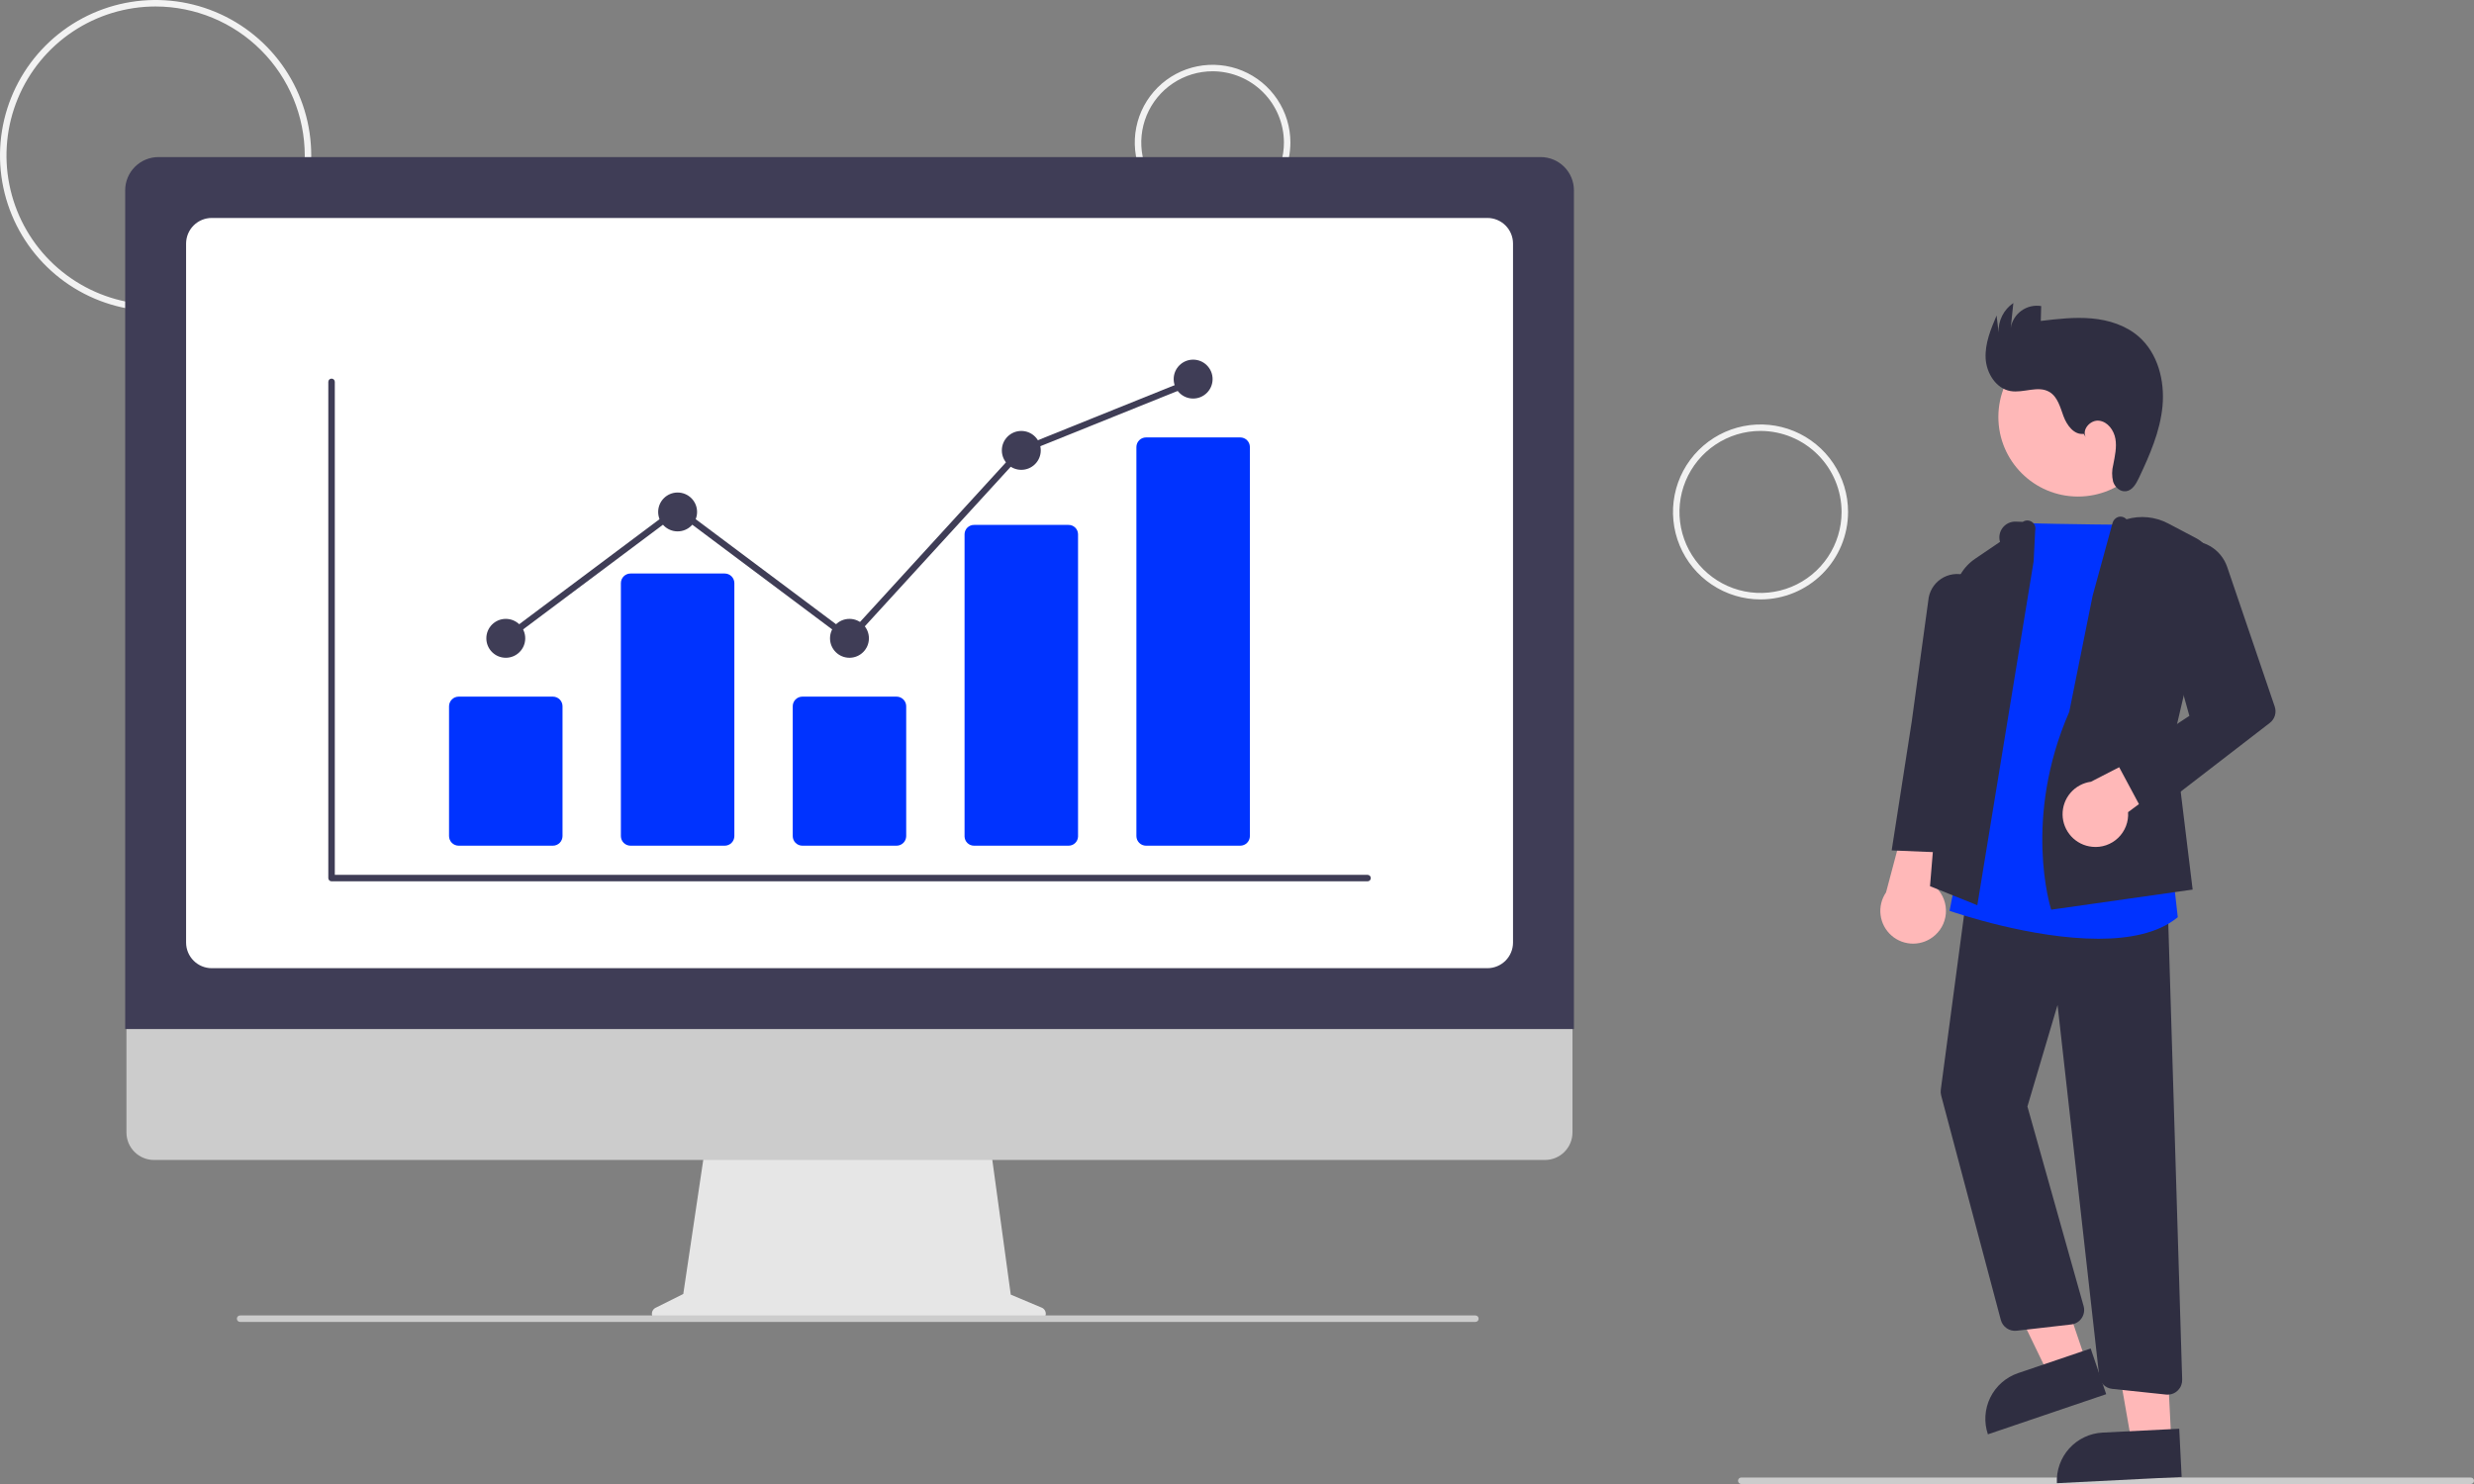 <svg width="155" height="93" viewBox="0 0 155 93" fill="none" xmlns="http://www.w3.org/2000/svg">
<rect x="0" y="0" width="155" height="93" fill="#808080" stroke="none"/>
<g clip-path="url(#clip0_249_5690)">
<path d="M9.75 19.494C7.822 19.494 5.937 18.922 4.333 17.851C2.73 16.78 1.48 15.258 0.742 13.477C0.004 11.696 -0.189 9.736 0.187 7.845C0.564 5.955 1.492 4.218 2.856 2.855C4.219 1.492 5.957 0.563 7.848 0.187C9.739 -0.189 11.7 0.004 13.482 0.742C15.263 1.48 16.786 2.729 17.857 4.332C18.929 5.935 19.5 7.819 19.5 9.747C19.498 12.331 18.469 14.808 16.642 16.636C14.814 18.463 12.335 19.491 9.75 19.494ZM9.75 0.406C7.902 0.406 6.096 0.954 4.559 1.98C3.022 3.007 1.825 4.465 1.118 6.172C0.41 7.879 0.225 9.757 0.586 11.569C0.946 13.381 1.836 15.045 3.143 16.352C4.45 17.658 6.115 18.547 7.927 18.908C9.74 19.268 11.619 19.083 13.326 18.376C15.033 17.669 16.493 16.472 17.52 14.936C18.546 13.4 19.094 11.594 19.094 9.747C19.091 7.27 18.106 4.896 16.354 3.145C14.603 1.394 12.228 0.409 9.75 0.406Z" fill="#F2F2F2"/>
<path d="M75.971 13.808C75.007 13.808 74.064 13.522 73.262 12.986C72.461 12.451 71.836 11.69 71.467 10.799C71.098 9.909 71.001 8.929 71.189 7.984C71.377 7.038 71.842 6.17 72.524 5.488C73.205 4.807 74.074 4.343 75.02 4.155C75.965 3.967 76.946 4.063 77.837 4.432C78.727 4.801 79.489 5.425 80.024 6.227C80.56 7.028 80.846 7.971 80.846 8.934C80.844 10.226 80.33 11.465 79.416 12.379C78.502 13.292 77.263 13.806 75.971 13.808ZM75.971 4.467C75.087 4.467 74.223 4.729 73.488 5.22C72.753 5.711 72.18 6.409 71.842 7.225C71.504 8.041 71.415 8.939 71.588 9.806C71.76 10.672 72.186 11.469 72.811 12.093C73.436 12.718 74.232 13.143 75.099 13.316C75.966 13.488 76.864 13.4 77.681 13.062C78.498 12.723 79.195 12.151 79.687 11.416C80.178 10.682 80.44 9.818 80.44 8.934C80.438 7.75 79.967 6.615 79.129 5.777C78.291 4.94 77.156 4.468 75.971 4.467Z" fill="#F2F2F2"/>
<path d="M110.3 37.565C109.215 37.565 108.155 37.244 107.253 36.641C106.351 36.039 105.648 35.183 105.233 34.181C104.818 33.179 104.709 32.077 104.921 31.013C105.132 29.95 105.655 28.973 106.422 28.206C107.189 27.439 108.166 26.917 109.23 26.706C110.294 26.494 111.397 26.603 112.399 27.018C113.401 27.433 114.258 28.135 114.86 29.037C115.463 29.939 115.784 30.998 115.784 32.083C115.783 33.536 115.204 34.93 114.176 35.958C113.148 36.986 111.754 37.564 110.3 37.565ZM110.3 27.006C109.296 27.006 108.314 27.304 107.479 27.862C106.644 28.42 105.993 29.213 105.608 30.14C105.224 31.068 105.123 32.089 105.319 33.073C105.515 34.058 105.999 34.962 106.709 35.672C107.419 36.382 108.324 36.866 109.309 37.062C110.294 37.258 111.315 37.157 112.243 36.773C113.171 36.389 113.964 35.738 114.522 34.903C115.08 34.068 115.378 33.087 115.378 32.083C115.377 30.737 114.841 29.447 113.889 28.495C112.937 27.543 111.646 27.008 110.3 27.006Z" fill="#F2F2F2"/>
<path d="M154.797 93H109.093C109.039 93 108.987 92.979 108.949 92.941C108.911 92.903 108.89 92.851 108.89 92.797C108.89 92.743 108.911 92.692 108.949 92.653C108.987 92.615 109.039 92.594 109.093 92.594H154.797C154.851 92.594 154.903 92.615 154.941 92.653C154.979 92.692 155 92.743 155 92.797C155 92.851 154.979 92.903 154.941 92.941C154.903 92.979 154.851 93 154.797 93Z" fill="#CCCCCC"/>
<path d="M130.19 31.118C132.945 31.118 135.179 28.885 135.179 26.131C135.179 23.376 132.945 21.143 130.19 21.143C127.434 21.143 125.201 23.376 125.201 26.131C125.201 28.885 127.434 31.118 130.19 31.118Z" fill="#FFB8B8"/>
<path d="M130.707 85.353L128.349 86.154L124.138 77.443L127.618 76.261L130.707 85.353Z" fill="#FFB8B8"/>
<path d="M126.436 86.052L130.984 84.508L131.956 87.371L124.545 89.887C124.418 89.511 124.365 89.114 124.391 88.718C124.417 88.322 124.521 87.934 124.696 87.578C124.872 87.222 125.116 86.904 125.414 86.642C125.713 86.381 126.06 86.18 126.436 86.052Z" fill="#2F2E41"/>
<path d="M136.035 90.274L133.548 90.399L131.882 80.868L135.553 80.684L136.035 90.274Z" fill="#FFB8B8"/>
<path d="M131.735 89.778L136.532 89.537L136.684 92.556L128.867 92.948C128.847 92.552 128.906 92.156 129.039 91.782C129.172 91.408 129.378 91.064 129.644 90.769C129.911 90.475 130.232 90.236 130.591 90.066C130.95 89.895 131.339 89.798 131.735 89.778Z" fill="#2F2E41"/>
<path d="M121.234 58.608C121.457 58.41 121.634 58.165 121.752 57.891C121.87 57.616 121.926 57.32 121.917 57.021C121.908 56.723 121.834 56.43 121.699 56.164C121.565 55.897 121.374 55.663 121.139 55.479L123.51 48.621L119.856 49.554L118.164 55.924C117.88 56.338 117.758 56.843 117.821 57.341C117.884 57.84 118.128 58.298 118.506 58.629C118.885 58.96 119.371 59.141 119.874 59.137C120.377 59.133 120.861 58.945 121.234 58.608Z" fill="#FFB8B8"/>
<path d="M135.803 87.4C135.771 87.4 135.739 87.399 135.707 87.395L132.33 87.038C132.123 87.017 131.929 86.925 131.781 86.778C131.633 86.632 131.541 86.438 131.518 86.231L128.909 62.979L127.021 69.342L130.541 81.847C130.577 81.974 130.585 82.108 130.564 82.238C130.543 82.369 130.494 82.493 130.42 82.603C130.347 82.713 130.25 82.806 130.137 82.875C130.024 82.943 129.897 82.987 129.766 83.002L126.343 83.395C126.125 83.419 125.906 83.365 125.725 83.241C125.544 83.118 125.413 82.934 125.355 82.722L121.616 68.65C121.585 68.534 121.578 68.413 121.593 68.295L123.274 55.665L135.81 56.67L136.717 86.459C136.72 86.581 136.699 86.703 136.655 86.817C136.611 86.931 136.544 87.035 136.459 87.123C136.374 87.211 136.272 87.281 136.159 87.328C136.046 87.376 135.925 87.4 135.803 87.4Z" fill="#2F2E41"/>
<path d="M131.469 58.83C127.269 58.83 122.514 57.207 122.226 57.108L122.143 57.079L126.881 32.776L126.968 32.78C128.846 32.856 133.97 32.895 134.022 32.895L134.113 32.896L136.088 54.343L136.441 57.48L136.398 57.514C135.19 58.491 133.388 58.83 131.469 58.83Z" fill="#0033FF"/>
<path d="M123.882 56.729L120.918 55.536L122.429 37.272C122.465 36.822 122.602 36.386 122.83 35.995C123.058 35.605 123.37 35.271 123.744 35.017L125.304 33.957C125.259 33.807 125.251 33.648 125.28 33.495C125.309 33.341 125.374 33.196 125.47 33.073C125.566 32.949 125.689 32.85 125.831 32.783C125.972 32.717 126.128 32.684 126.284 32.69L126.731 32.704C126.816 32.647 126.916 32.617 127.018 32.617C127.121 32.618 127.22 32.65 127.304 32.708C127.388 32.766 127.453 32.849 127.489 32.945C127.526 33.04 127.532 33.145 127.508 33.244L127.41 35.179L123.882 56.729Z" fill="#2F2E41"/>
<path d="M122.386 53.455L118.517 53.292L119.771 45.232L120.809 37.648C120.83 37.376 120.911 37.112 121.048 36.876C121.185 36.639 121.374 36.437 121.6 36.284C121.826 36.13 122.084 36.03 122.354 35.991C122.625 35.951 122.9 35.973 123.161 36.055C123.567 36.182 123.915 36.449 124.144 36.807C124.374 37.165 124.469 37.592 124.415 38.014L123.363 46.231L122.386 53.455Z" fill="#2F2E41"/>
<path d="M128.514 57.008L128.487 56.927C128.469 56.871 126.726 51.28 129.643 44.607L131.107 37.333L132.357 32.765C132.38 32.683 132.423 32.608 132.48 32.546C132.538 32.483 132.609 32.435 132.688 32.405C132.782 32.373 132.882 32.368 132.978 32.393C133.074 32.418 133.16 32.47 133.226 32.543C134.098 32.287 135.035 32.381 135.839 32.804L137.595 33.729C137.985 33.934 138.296 34.264 138.479 34.665C138.662 35.066 138.707 35.517 138.606 35.947L136.206 46.185L137.373 55.749L128.514 57.008Z" fill="#2F2E41"/>
<path d="M131.069 53.066C131.366 53.099 131.666 53.066 131.949 52.969C132.231 52.873 132.489 52.716 132.705 52.509C132.92 52.302 133.087 52.05 133.195 51.772C133.302 51.493 133.348 51.195 133.327 50.897L138.762 46.872L136.862 45.972L131.002 48.99C130.504 49.057 130.047 49.305 129.72 49.686C129.392 50.067 129.216 50.555 129.224 51.058C129.232 51.56 129.425 52.042 129.765 52.413C130.105 52.783 130.569 53.016 131.069 53.066Z" fill="#FFB8B8"/>
<path d="M134.476 51.265L132.641 47.839L137.168 44.861L134.959 36.94C134.87 36.623 134.848 36.291 134.894 35.965C134.939 35.639 135.052 35.325 135.224 35.045C135.396 34.764 135.624 34.522 135.894 34.333C136.164 34.145 136.47 34.014 136.793 33.948C137.363 33.835 137.956 33.932 138.46 34.222C138.964 34.512 139.346 34.975 139.535 35.525L142.516 44.284C142.577 44.464 142.581 44.66 142.526 44.842C142.471 45.025 142.36 45.185 142.209 45.302L134.476 51.265Z" fill="#2F2E41"/>
<path d="M130.543 27.189C129.945 27.266 129.494 26.655 129.284 26.089C129.075 25.524 128.916 24.865 128.396 24.56C127.685 24.143 126.776 24.645 125.964 24.507C125.047 24.351 124.45 23.379 124.403 22.45C124.357 21.521 124.727 20.628 125.089 19.771L125.216 20.836C125.199 20.475 125.275 20.116 125.437 19.793C125.598 19.47 125.84 19.194 126.139 18.991L125.976 20.553C126.01 20.337 126.087 20.131 126.202 19.945C126.317 19.759 126.467 19.598 126.645 19.471C126.822 19.343 127.022 19.252 127.235 19.202C127.448 19.153 127.668 19.145 127.883 19.181L127.858 20.112C128.917 19.986 129.986 19.86 131.049 19.956C132.112 20.051 133.182 20.388 133.987 21.087C135.192 22.134 135.632 23.857 135.485 25.446C135.337 27.035 134.681 28.527 133.997 29.969C133.825 30.332 133.587 30.741 133.188 30.787C132.83 30.829 132.502 30.529 132.39 30.186C132.304 29.834 132.308 29.466 132.4 29.116C132.501 28.58 132.628 28.033 132.533 27.496C132.438 26.96 132.052 26.43 131.511 26.364C130.97 26.298 130.416 26.916 130.676 27.395L130.543 27.189Z" fill="#2F2E41"/>
<path d="M65.268 81.949L63.326 81.132L61.993 71.399H44.252L42.808 81.092L41.07 81.96C40.987 82.002 40.921 82.07 40.881 82.154C40.842 82.239 40.832 82.333 40.853 82.424C40.875 82.514 40.926 82.595 40.999 82.653C41.072 82.71 41.162 82.742 41.255 82.742H65.108C65.203 82.742 65.295 82.709 65.369 82.648C65.443 82.588 65.493 82.504 65.512 82.411C65.531 82.317 65.517 82.22 65.472 82.136C65.428 82.052 65.355 81.986 65.268 81.949Z" fill="#E6E6E6"/>
<path d="M96.795 72.694H9.645C9.187 72.693 8.749 72.511 8.426 72.187C8.103 71.864 7.922 71.425 7.922 70.968V58.683H98.518V70.968C98.518 71.425 98.337 71.864 98.014 72.187C97.691 72.511 97.252 72.693 96.795 72.694Z" fill="#CCCCCC"/>
<path d="M98.609 64.49H7.843V11.925C7.843 11.373 8.063 10.844 8.453 10.454C8.843 10.064 9.372 9.845 9.924 9.844H96.528C97.08 9.845 97.609 10.064 97.999 10.454C98.389 10.844 98.609 11.373 98.609 11.925V64.49Z" fill="#3F3D56"/>
<path d="M93.188 60.675H13.264C12.838 60.674 12.431 60.505 12.13 60.204C11.829 59.904 11.66 59.496 11.659 59.071V15.264C11.66 14.838 11.829 14.431 12.13 14.13C12.431 13.829 12.838 13.66 13.264 13.659H93.188C93.614 13.66 94.022 13.829 94.323 14.13C94.623 14.431 94.793 14.838 94.793 15.264V59.071C94.793 59.496 94.623 59.904 94.323 60.204C94.022 60.505 93.614 60.674 93.188 60.675Z" fill="white"/>
<path d="M92.436 82.843H15.043C14.989 82.843 14.937 82.822 14.899 82.784C14.861 82.746 14.84 82.694 14.84 82.64C14.84 82.586 14.861 82.535 14.899 82.496C14.937 82.458 14.989 82.437 15.043 82.437H92.436C92.49 82.437 92.541 82.458 92.579 82.496C92.617 82.535 92.639 82.586 92.639 82.64C92.639 82.694 92.617 82.746 92.579 82.784C92.541 82.822 92.49 82.843 92.436 82.843Z" fill="#CCCCCC"/>
<path d="M85.68 55.231H20.773C20.719 55.231 20.667 55.21 20.629 55.172C20.591 55.134 20.569 55.082 20.569 55.028V23.93C20.569 23.876 20.591 23.824 20.629 23.786C20.667 23.748 20.719 23.727 20.773 23.727C20.826 23.727 20.878 23.748 20.916 23.786C20.954 23.824 20.976 23.876 20.976 23.93V54.825H85.68C85.734 54.825 85.785 54.847 85.823 54.885C85.862 54.923 85.883 54.975 85.883 55.028C85.883 55.082 85.862 55.134 85.823 55.172C85.785 55.21 85.734 55.231 85.68 55.231Z" fill="#3F3D56"/>
<path d="M34.64 52.998H28.736C28.576 52.998 28.423 52.934 28.31 52.821C28.197 52.708 28.134 52.555 28.133 52.395V44.26C28.134 44.1 28.197 43.947 28.31 43.834C28.423 43.721 28.576 43.657 28.736 43.657H34.64C34.8 43.657 34.953 43.721 35.066 43.834C35.179 43.947 35.243 44.1 35.243 44.26V52.395C35.243 52.555 35.179 52.708 35.066 52.821C34.953 52.934 34.8 52.998 34.64 52.998Z" fill="#0033FF"/>
<path d="M45.406 52.998H39.502C39.343 52.998 39.189 52.934 39.076 52.821C38.963 52.708 38.9 52.555 38.899 52.395V36.544C38.9 36.384 38.963 36.231 39.076 36.118C39.189 36.005 39.343 35.941 39.502 35.941H45.406C45.566 35.941 45.719 36.005 45.832 36.118C45.945 36.231 46.009 36.384 46.009 36.544V52.395C46.009 52.555 45.945 52.708 45.832 52.821C45.719 52.934 45.566 52.998 45.406 52.998Z" fill="#0033FF"/>
<path d="M56.172 52.998H50.269C50.109 52.998 49.955 52.934 49.842 52.821C49.729 52.708 49.666 52.555 49.666 52.395V44.26C49.666 44.1 49.729 43.947 49.842 43.834C49.955 43.721 50.109 43.657 50.269 43.657H56.172C56.332 43.657 56.485 43.721 56.598 43.834C56.711 43.947 56.775 44.1 56.775 44.26V52.395C56.775 52.555 56.711 52.708 56.598 52.821C56.485 52.934 56.332 52.998 56.172 52.998Z" fill="#0033FF"/>
<path d="M66.938 52.998H61.034C60.878 53.001 60.727 52.943 60.614 52.835C60.501 52.727 60.435 52.578 60.431 52.422V33.471C60.435 33.314 60.501 33.166 60.614 33.058C60.727 32.95 60.878 32.892 61.034 32.895H66.938C67.094 32.892 67.245 32.95 67.358 33.058C67.471 33.166 67.537 33.314 67.541 33.471V52.422C67.537 52.578 67.471 52.727 67.358 52.835C67.245 52.943 67.094 53.001 66.938 52.998Z" fill="#0033FF"/>
<path d="M77.704 52.998H71.8C71.64 52.998 71.487 52.934 71.374 52.821C71.261 52.708 71.198 52.555 71.197 52.395V28.015C71.198 27.855 71.261 27.702 71.374 27.589C71.487 27.476 71.64 27.413 71.8 27.413H77.704C77.864 27.413 78.017 27.476 78.13 27.589C78.243 27.702 78.307 27.855 78.307 28.015V52.395C78.307 52.555 78.243 52.708 78.13 52.821C78.017 52.934 77.864 52.998 77.704 52.998Z" fill="#0033FF"/>
<path d="M31.689 41.221C32.362 41.221 32.907 40.675 32.907 40.002C32.907 39.329 32.362 38.784 31.689 38.784C31.015 38.784 30.47 39.329 30.47 40.002C30.47 40.675 31.015 41.221 31.689 41.221Z" fill="#3F3D56"/>
<path d="M42.454 33.301C43.127 33.301 43.673 32.756 43.673 32.083C43.673 31.41 43.127 30.865 42.454 30.865C41.781 30.865 41.235 31.41 41.235 32.083C41.235 32.756 41.781 33.301 42.454 33.301Z" fill="#3F3D56"/>
<path d="M53.22 41.221C53.893 41.221 54.439 40.675 54.439 40.002C54.439 39.329 53.893 38.784 53.22 38.784C52.547 38.784 52.002 39.329 52.002 40.002C52.002 40.675 52.547 41.221 53.22 41.221Z" fill="#3F3D56"/>
<path d="M63.986 29.443C64.659 29.443 65.205 28.898 65.205 28.225C65.205 27.552 64.659 27.007 63.986 27.007C63.313 27.007 62.767 27.552 62.767 28.225C62.767 28.898 63.313 29.443 63.986 29.443Z" fill="#3F3D56"/>
<path d="M74.752 24.976C75.425 24.976 75.971 24.43 75.971 23.758C75.971 23.085 75.425 22.539 74.752 22.539C74.079 22.539 73.533 23.085 73.533 23.758C73.533 24.43 74.079 24.976 74.752 24.976Z" fill="#3F3D56"/>
<path d="M53.246 40.275L42.454 32.195L31.81 40.165L31.566 39.84L42.454 31.688L53.194 39.729L63.867 28.054L63.91 28.037L74.676 23.7L74.828 24.077L64.105 28.396L53.246 40.275Z" fill="#3F3D56"/>
</g>
<defs>
<clipPath id="clip0_249_5690">
<rect width="155" height="93" fill="white"/>
</clipPath>
</defs>
</svg>
